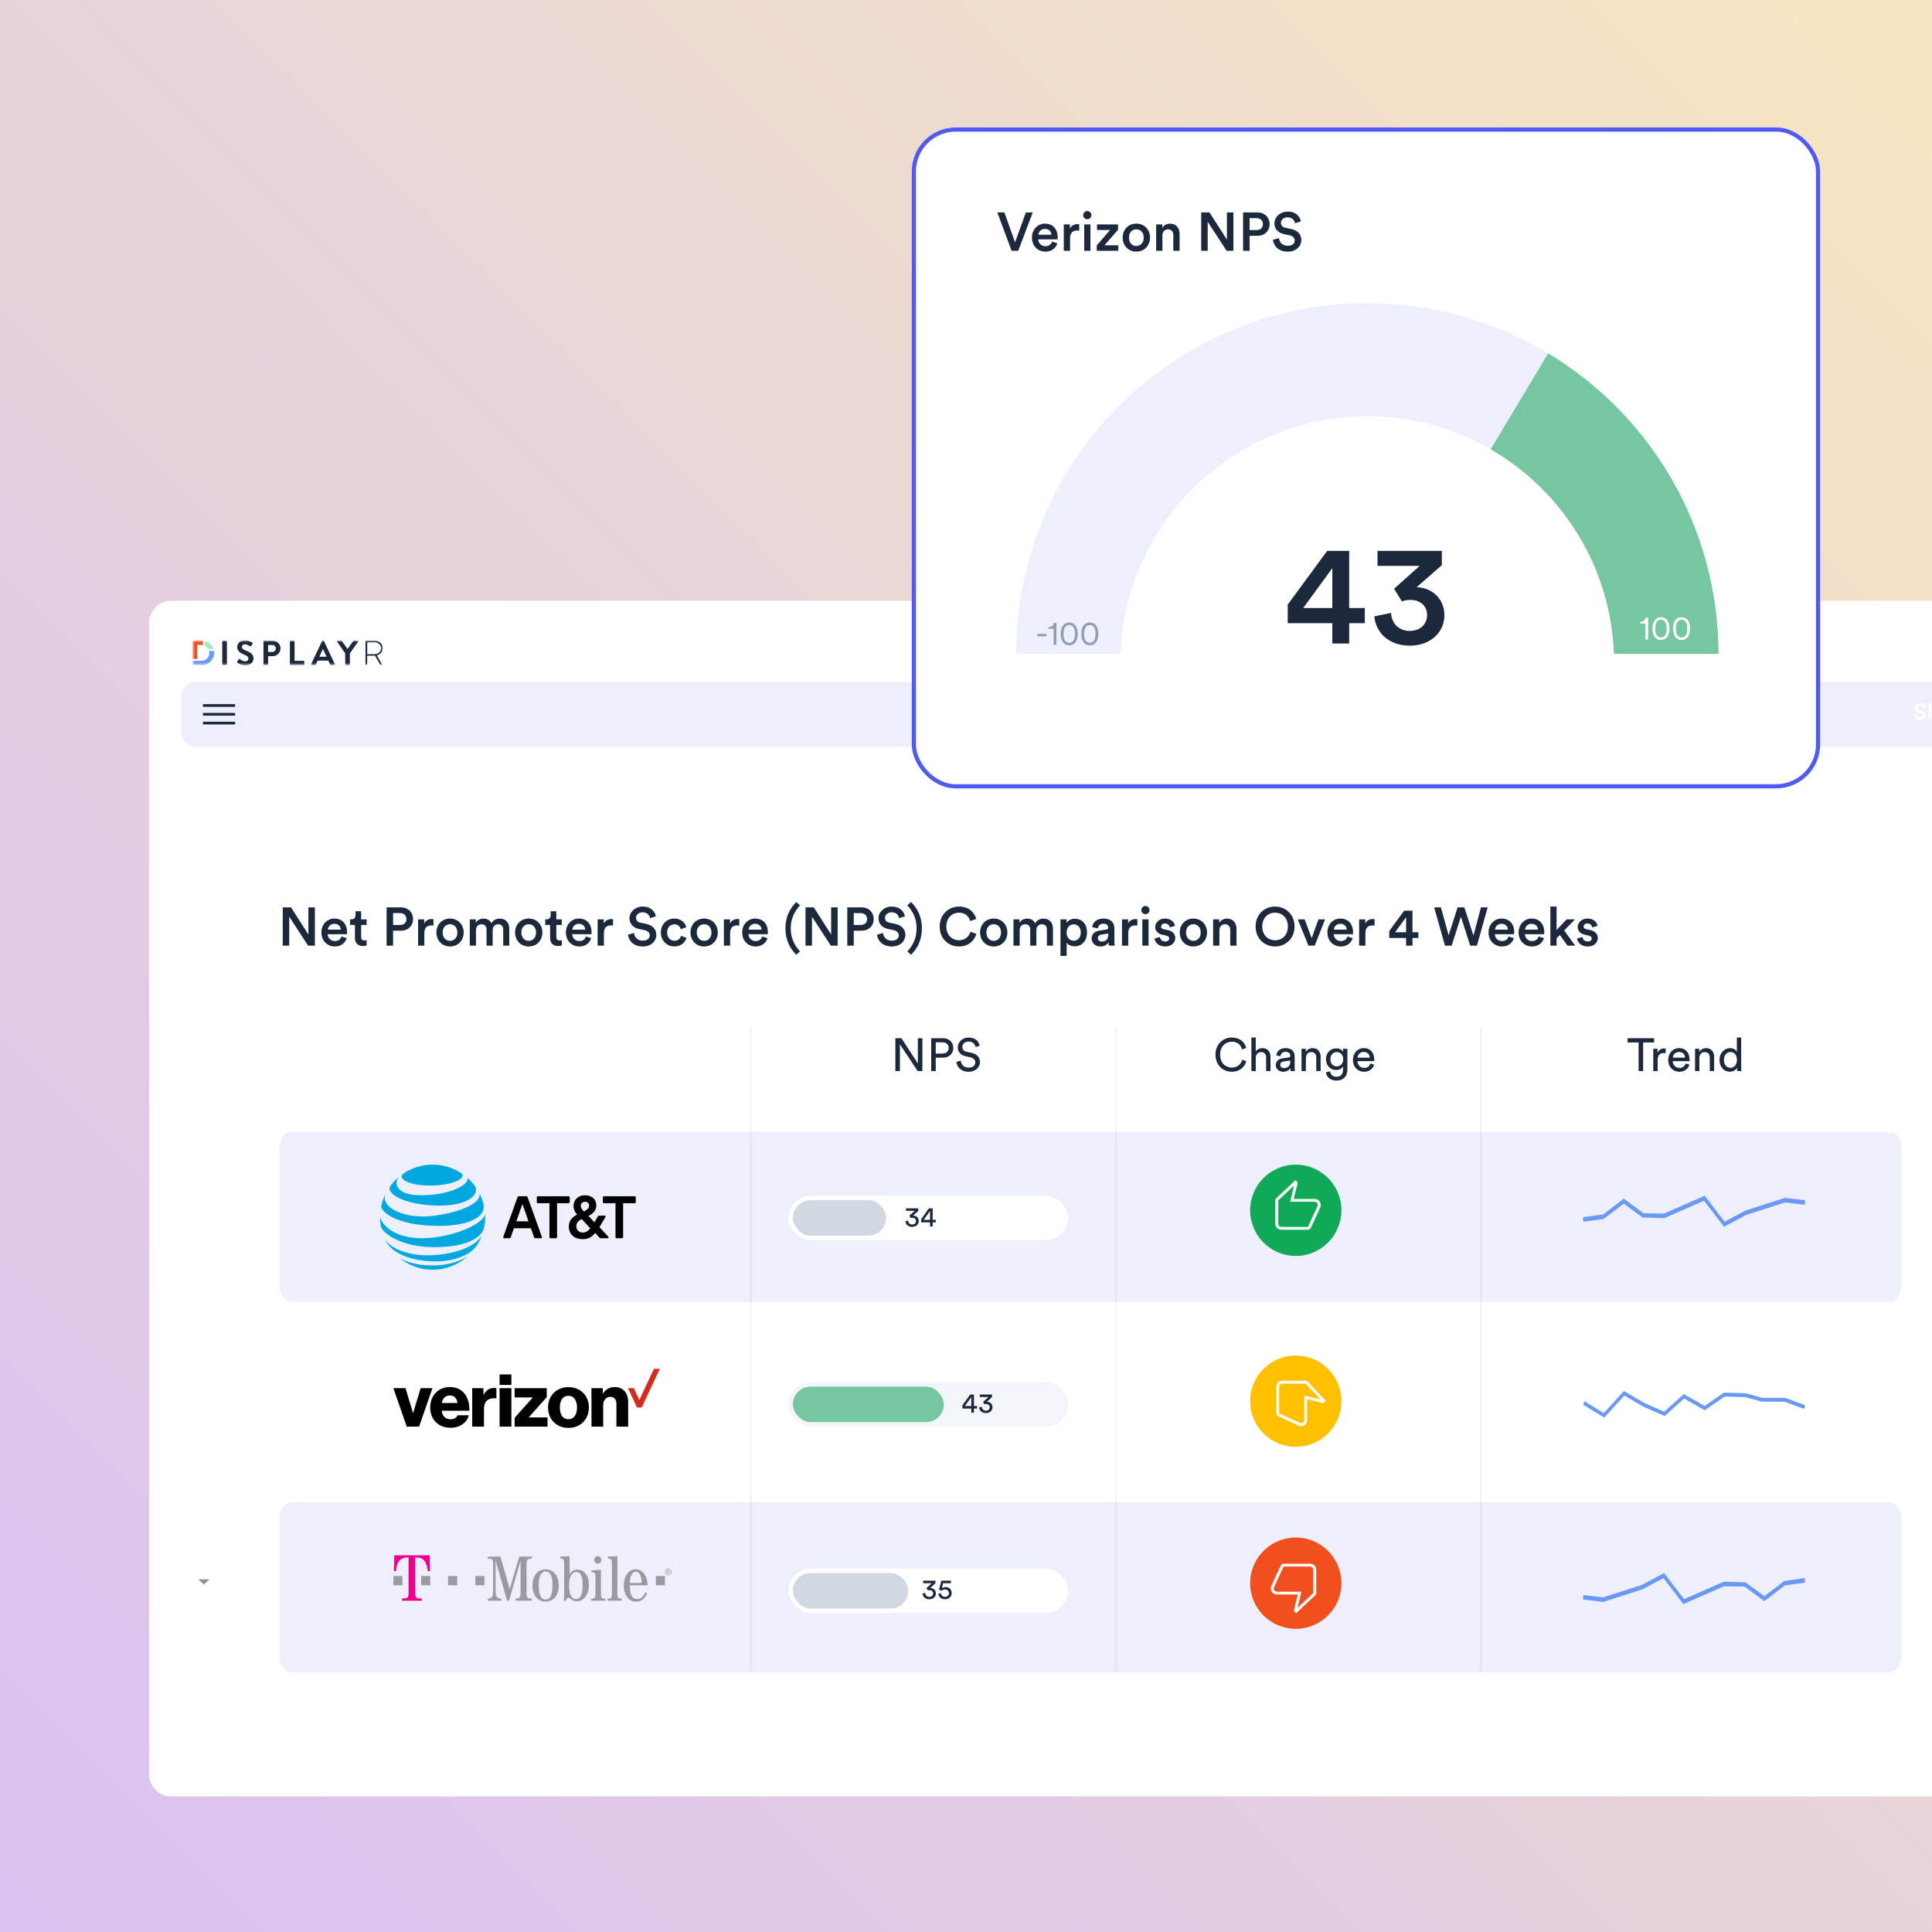 <svg width="570" height="570" viewBox="0 0 570 570" fill="none" xmlns="http://www.w3.org/2000/svg">
<g clip-path="url(#clip0_732_2093)">
<rect width="570" height="570" fill="url(#paint0_linear_732_2093)"/>
<g filter="url(#filter0_d_732_2093)">
<path d="M597.501 177.253H50.525C46.921 177.253 44 180.174 44 183.778V523.463C44 527.067 46.921 529.988 50.525 529.988H597.501C601.105 529.988 604.026 527.067 604.026 523.463V183.778C604.026 180.174 601.105 177.253 597.501 177.253Z" fill="white"/>
</g>
<g filter="url(#filter1_d_732_2093)">
<g opacity="0.5">
<path d="M60.16 467.507L58.52 465.944H61.793L60.153 467.507H60.16Z" fill="#1C283B"/>
</g>
<path d="M49 186.257C49 183.905 50.996 182 53.46 182H595.173C597.637 182 599.633 183.905 599.633 186.257V203.278H49V186.257Z" fill="white"/>
<mask id="mask0_732_2093" style="mask-type:luminance" maskUnits="userSpaceOnUse" x="56" y="188" width="57" height="9">
<path d="M112.925 188.93H56.809V196.314H112.925V188.93Z" fill="white"/>
</mask>
<g mask="url(#mask0_732_2093)">
<path d="M65.77 189.028H66.747C66.859 189.028 66.95 189.119 66.95 189.223V196.007C66.95 196.111 66.859 196.202 66.747 196.202H65.77C65.659 196.202 65.568 196.111 65.568 196.007V189.223C65.568 189.119 65.659 189.028 65.77 189.028Z" fill="#1C283B"/>
<path d="M72.601 191.959C71.75 191.624 71.359 191.296 71.359 190.808C71.359 190.48 71.687 190.089 72.287 190.089C72.887 190.089 73.662 190.598 73.753 190.654C73.878 190.738 74.039 190.654 74.122 190.528L74.52 189.942C74.597 189.838 74.562 189.663 74.457 189.607C74.248 189.454 73.424 188.923 72.35 188.923C70.675 188.923 69.984 189.977 69.984 190.891C69.984 192.099 70.975 192.713 71.959 193.104C72.845 193.453 73.292 193.808 73.292 194.332C73.292 194.772 72.88 195.12 72.336 195.12C71.652 195.12 70.8 194.513 70.745 194.485C70.647 194.416 70.472 194.416 70.389 194.555L70.012 195.19C69.914 195.351 69.97 195.407 70.068 195.497C70.277 195.693 71.059 196.3 72.385 196.3C73.871 196.3 74.806 195.323 74.806 194.269C74.806 192.95 73.627 192.35 72.608 191.952L72.601 191.959Z" fill="#1C283B"/>
<path d="M80.398 189.028H77.927C77.808 189.028 77.725 189.119 77.725 189.223V196.007C77.725 196.111 77.808 196.202 77.927 196.202H78.897C79.002 196.202 79.1 196.111 79.1 196.007V193.599H80.412C81.696 193.599 82.757 192.566 82.757 191.296C82.757 190.026 81.696 189.028 80.398 189.028ZM80.314 192.35H79.093V190.291H80.314C80.9 190.291 81.396 190.724 81.396 191.282C81.396 191.889 80.9 192.35 80.314 192.35Z" fill="#1C283B"/>
<path d="M89.582 194.974H86.902V189.223C86.902 189.119 86.804 189.028 86.7 189.028H85.73C85.611 189.028 85.527 189.119 85.527 189.223V196.007C85.527 196.111 85.611 196.202 85.73 196.202H89.582C89.7 196.202 89.784 196.111 89.784 196.007V195.169C89.784 195.064 89.7 194.974 89.582 194.974Z" fill="#1C283B"/>
<path d="M95.534 189.042C95.499 188.979 95.457 188.93 95.353 188.93H95.248C95.15 188.93 95.101 188.979 95.066 189.042L91.793 195.944C91.731 196.076 91.814 196.209 91.975 196.209H92.889C93.056 196.209 93.154 196.104 93.196 196.007L93.712 194.897H96.86L97.376 196.007C97.453 196.153 97.523 196.209 97.683 196.209H98.598C98.758 196.209 98.842 196.076 98.779 195.944L95.541 189.042H95.534ZM94.229 193.759L95.262 191.505H95.297L96.35 193.759H94.236H94.229Z" fill="#1C283B"/>
<path d="M105.473 189.028H104.391C104.308 189.028 104.252 189.077 104.224 189.119L102.542 191.477L100.86 189.119C100.825 189.077 100.776 189.028 100.693 189.028H99.618C99.451 189.028 99.367 189.195 99.451 189.328L101.851 192.754V196.014C101.851 196.118 101.935 196.209 102.054 196.209H103.024C103.128 196.209 103.226 196.118 103.226 196.014V192.741L105.655 189.328C105.738 189.195 105.655 189.028 105.487 189.028H105.473Z" fill="#1C283B"/>
<path d="M111.189 193.367C112.187 193.088 112.926 192.257 112.926 191.225C112.926 189.975 111.866 189.033 110.581 189.033H107.971C107.888 189.033 107.832 189.096 107.832 189.166V196.075C107.832 196.145 107.895 196.207 107.971 196.207H108.16C108.264 196.207 108.327 196.145 108.327 196.075V193.444H110.26C110.4 193.444 110.512 193.444 110.651 193.437L112.18 196.124C112.214 196.186 112.256 196.214 112.326 196.214H112.654C112.759 196.214 112.78 196.11 112.731 196.033L111.196 193.381L111.189 193.367ZM110.56 193.004H108.341V189.501H110.554C111.572 189.501 112.424 190.248 112.424 191.225C112.424 192.202 111.572 193.011 110.56 193.011V193.004Z" fill="#1C283B"/>
<path d="M59.887 189.062C59.754 189.048 59.629 189.042 59.496 189.042H57.005C56.9 189.042 56.816 189.132 56.816 189.237V194.429H58.17V190.277H59.37C59.552 190.277 59.726 190.298 59.894 190.333V189.062H59.887Z" fill="#F24F1E"/>
<path d="M63 192.036H61.674C61.716 192.224 61.744 192.413 61.744 192.615C61.744 193.955 60.746 194.96 59.378 194.96H56.824V196.014C56.824 196.118 56.908 196.209 57.012 196.209H59.504C61.535 196.209 63.196 194.597 63.196 192.608C63.196 192.413 63.182 192.217 63.147 192.029H63.007L63 192.036Z" fill="#6A9BF7"/>
<path d="M60.454 189.161V190.515C60.894 190.724 61.242 191.059 61.466 191.485H63.001C62.61 190.354 61.647 189.468 60.454 189.161Z" fill="#98EEC3"/>
</g>
<path d="M49 201.164H599.64V218.185C599.64 220.537 597.644 222.442 595.18 222.442H53.466C51.003 222.442 49.007 220.537 49.007 218.185V201.164H49Z" fill="white"/>
<path d="M53.466 205.421C53.466 203.069 55.462 201.164 57.925 201.164H590.72C593.184 201.164 595.18 203.069 595.18 205.421V216.057C595.18 218.409 593.184 220.314 590.72 220.314H57.925C55.462 220.314 53.466 218.409 53.466 216.057V205.421Z" fill="#EEEFFD"/>
<path d="M59.88 213.733V212.937H69.364V213.733H59.88ZM59.88 211.137V210.341H69.364V211.137H59.88ZM59.88 208.541V207.745H69.364V208.541H59.88Z" fill="#1C283B"/>
<path d="M568.143 208.683L567.429 208.908C567.383 208.617 567.138 208.188 566.511 208.188C566.035 208.188 565.704 208.505 565.704 208.862C565.704 209.159 565.889 209.384 566.253 209.463L566.927 209.602C567.753 209.767 568.195 210.289 568.195 210.95C568.195 211.676 567.607 212.37 566.537 212.37C565.348 212.37 564.799 211.604 564.727 210.93L565.467 210.718C565.513 211.207 565.863 211.657 566.537 211.657C567.099 211.657 567.389 211.372 567.389 211.009C567.389 210.705 567.165 210.461 566.762 210.375L566.101 210.236C565.387 210.091 564.912 209.622 564.912 208.921C564.912 208.135 565.632 207.487 566.504 207.487C567.607 207.487 568.037 208.161 568.143 208.683ZM569.719 210.381V212.271H568.952V207.487H569.719V209.364C569.937 209.08 570.3 208.961 570.637 208.961C571.43 208.961 571.813 209.529 571.813 210.236V212.271H571.047V210.368C571.047 209.972 570.868 209.655 570.386 209.655C569.963 209.655 569.732 209.972 569.719 210.381ZM572.535 211.399C572.535 210.824 572.958 210.507 573.506 210.428L574.332 210.302C574.517 210.276 574.57 210.183 574.57 210.071C574.57 209.8 574.385 209.582 573.962 209.582C573.559 209.582 573.335 209.84 573.302 210.163L572.601 210.005C572.661 209.45 573.163 208.954 573.956 208.954C574.947 208.954 575.323 209.516 575.323 210.157V211.756C575.323 212.046 575.356 212.238 575.363 212.271H574.649C574.643 212.251 574.616 212.119 574.616 211.861C574.464 212.106 574.147 212.37 573.625 212.37C572.951 212.37 572.535 211.908 572.535 211.399ZM573.771 211.769C574.2 211.769 574.57 211.564 574.57 210.936V210.791L573.731 210.917C573.493 210.956 573.302 211.088 573.302 211.353C573.302 211.571 573.467 211.769 573.771 211.769ZM578.076 209.111V209.872C577.992 209.859 577.908 209.853 577.831 209.853C577.251 209.853 576.986 210.188 576.986 210.775V212.271H576.238V209.131H576.967V209.634C577.115 209.292 577.464 209.092 577.876 209.092C577.967 209.092 578.044 209.105 578.076 209.111ZM579.192 210.356H580.733C580.721 209.988 580.476 209.66 579.96 209.66C579.489 209.66 579.218 210.021 579.192 210.356ZM580.817 211.175L581.449 211.375C581.282 211.923 580.785 212.368 580.031 212.368C579.179 212.368 578.425 211.749 578.425 210.685C578.425 209.692 579.16 209.034 579.953 209.034C580.92 209.034 581.488 209.672 581.488 210.665C581.488 210.788 581.475 210.891 581.469 210.904H579.173C579.192 211.381 579.566 211.723 580.031 211.723C580.482 211.723 580.714 211.484 580.817 211.175Z" fill="white"/>
<path d="M343.644 209.336C343.825 210.048 344.062 210.704 344.537 211.178C344.956 211.597 345.668 211.834 346.379 212.072C345.605 212.309 344.949 212.49 344.593 212.902C344.174 213.321 344 213.977 343.762 214.689V214.751C343.525 214.04 343.344 213.321 342.932 212.909C342.513 212.49 341.801 212.253 341.089 212.079H341.152C341.927 211.841 342.583 211.66 342.939 211.248C343.239 210.774 343.413 210.118 343.651 209.343M343.7 207.549C343.344 207.549 343.106 208.324 342.869 209.099C342.688 209.692 342.513 210.292 342.276 210.529C342.039 210.767 341.445 210.948 340.845 211.122C340.071 211.36 339.296 211.597 339.296 211.953C339.296 212.309 340.008 212.546 340.782 212.728C341.376 212.909 342.032 213.083 342.332 213.384C342.632 213.684 342.806 214.333 342.988 214.933C343.225 215.708 343.406 216.419 343.762 216.419C344.118 216.419 344.356 215.645 344.593 214.87C344.774 214.277 344.949 213.677 345.186 213.439C345.423 213.202 346.016 213.021 346.617 212.846C347.391 212.609 348.166 212.372 348.166 212.016C348.166 211.66 347.51 211.478 346.798 211.241C346.142 211.06 345.486 210.885 345.13 210.529C344.774 210.173 344.593 209.517 344.418 208.861C344.237 208.205 344 207.549 343.706 207.549H343.7Z" fill="#1C283B"/>
<path d="M339.77 206.949C339.833 207.068 339.889 207.186 340.008 207.305C340.126 207.423 340.245 207.486 340.364 207.542C340.245 207.605 340.126 207.661 340.063 207.779C339.945 207.898 339.882 208.017 339.826 208.135C339.763 208.017 339.645 207.898 339.526 207.779C339.463 207.661 339.345 207.598 339.17 207.542C339.289 207.479 339.47 207.423 339.526 207.305C339.645 207.186 339.708 207.068 339.763 206.949M339.833 205.462C339.652 205.462 339.533 205.818 339.414 206.174C339.352 206.474 339.233 206.767 339.114 206.886C338.996 207.005 338.758 207.068 338.458 207.123C338.102 207.242 337.746 207.361 337.746 207.542C337.746 207.724 338.102 207.779 338.402 207.898C338.703 207.961 338.996 208.079 339.114 208.198C339.233 208.38 339.352 208.673 339.414 208.973C339.533 209.329 339.596 209.629 339.77 209.629C339.945 209.629 340.07 209.273 340.189 208.917C340.308 208.617 340.37 208.324 340.489 208.205C340.608 208.086 340.908 208.024 341.145 207.968C341.501 207.849 341.857 207.731 341.857 207.549C341.857 207.368 341.557 207.312 341.201 207.193C340.964 207.13 340.608 207.012 340.489 206.893C340.308 206.712 340.252 206.418 340.133 206.118C340.07 205.762 339.952 205.462 339.833 205.462Z" fill="#1C283B"/>
<path d="M288.505 212.922H289.322V209.37H290.962V208.554H286.865V209.37H288.505V212.922ZM285.26 215.379C284.981 215.379 284.751 215.281 284.562 215.093C284.374 214.904 284.276 214.667 284.276 214.395V207.081C284.276 206.802 284.374 206.572 284.562 206.383C284.751 206.195 284.988 206.097 285.26 206.097H292.574C292.853 206.097 293.083 206.195 293.272 206.383C293.46 206.572 293.558 206.809 293.558 207.081V214.395C293.558 214.674 293.46 214.904 293.272 215.093C293.083 215.281 292.846 215.379 292.574 215.379H285.26ZM285.26 214.562H292.574C292.616 214.562 292.658 214.541 292.693 214.507C292.727 214.472 292.748 214.43 292.748 214.388V207.074C292.748 207.032 292.727 206.99 292.693 206.956C292.658 206.921 292.616 206.9 292.574 206.9H285.26C285.218 206.9 285.176 206.921 285.141 206.956C285.107 206.99 285.086 207.032 285.086 207.074V214.388C285.086 214.43 285.107 214.472 285.141 214.507C285.176 214.541 285.218 214.562 285.26 214.562Z" fill="#1C283B"/>
<path d="M378.593 215.493V212.604H379.382V213.658H383.583V214.446H379.382V215.5H378.593V215.493ZM374.385 214.439V213.651H377.274V214.439H374.385ZM376.486 212.339V211.285H374.385V210.496H376.486V209.442H377.274V212.332H376.486V212.339ZM378.593 211.285V210.496H383.583V211.285H378.593ZM380.694 209.184V206.295H381.482V207.349H383.583V208.137H381.482V209.191H380.694V209.184ZM374.385 208.137V207.349H379.375V208.137H374.385Z" fill="#1C283B"/>
<path d="M396.592 211.319H393.465V210.502H396.592V207.375H397.408V210.502H400.535V211.319H397.408V214.445H396.592V211.319Z" fill="#1C283B"/>
<path d="M304.961 214.109C305.031 214.109 305.093 214.116 305.156 214.123C305.219 214.123 305.289 214.123 305.359 214.123C305.435 214.123 305.505 214.123 305.575 214.123C305.645 214.123 305.708 214.123 305.777 214.109V214.982C305.777 215.031 305.791 215.072 305.826 215.1C305.861 215.128 305.896 215.149 305.945 215.149H311.046C311.095 215.149 311.137 215.135 311.165 215.107C311.2 215.079 311.214 215.037 311.214 214.989V209.887C311.214 209.838 311.2 209.796 311.172 209.769C311.137 209.741 311.102 209.72 311.053 209.72H310.181C310.181 209.65 310.188 209.58 310.195 209.517C310.195 209.454 310.195 209.378 310.195 209.301C310.195 209.224 310.195 209.161 310.195 209.099C310.195 209.036 310.195 208.973 310.181 208.903H311.053C311.326 208.903 311.556 209.001 311.744 209.196C311.94 209.392 312.03 209.622 312.03 209.894V214.996C312.03 215.268 311.933 215.498 311.737 215.687C311.542 215.882 311.312 215.973 311.046 215.973H305.945C305.673 215.973 305.442 215.875 305.254 215.68C305.059 215.484 304.968 215.254 304.968 214.982V214.109H304.961ZM305.359 212.832C304.375 212.832 303.537 212.49 302.853 211.799C302.169 211.115 301.827 210.278 301.827 209.294C301.827 208.31 302.169 207.472 302.86 206.789C303.544 206.105 304.382 205.763 305.366 205.763C306.35 205.763 307.187 206.105 307.871 206.796C308.555 207.479 308.897 208.317 308.897 209.301C308.897 210.285 308.555 211.122 307.864 211.806C307.18 212.49 306.343 212.832 305.359 212.832ZM305.359 212.016C306.112 212.016 306.754 211.75 307.285 211.22C307.815 210.69 308.08 210.048 308.08 209.294C308.08 208.54 307.815 207.898 307.285 207.368C306.754 206.837 306.112 206.572 305.359 206.572C304.605 206.572 303.963 206.837 303.433 207.368C302.902 207.898 302.637 208.54 302.637 209.294C302.637 210.048 302.902 210.69 303.433 211.22C303.963 211.75 304.605 212.016 305.359 212.016Z" fill="#1C283B"/>
<path d="M321.298 215.518C321.026 215.518 320.789 215.42 320.6 215.232C320.412 215.043 320.314 214.806 320.314 214.534V207.255C320.314 206.983 320.412 206.746 320.607 206.557C320.796 206.369 321.033 206.271 321.305 206.271H328.584C328.856 206.271 329.094 206.369 329.282 206.564C329.47 206.753 329.568 206.99 329.568 207.262V214.541C329.568 214.813 329.47 215.05 329.275 215.239C329.087 215.427 328.849 215.525 328.577 215.525H321.298V215.518ZM321.298 214.701H328.577C328.619 214.701 328.661 214.687 328.696 214.653C328.731 214.618 328.745 214.583 328.745 214.541V207.262C328.745 207.22 328.731 207.185 328.696 207.15C328.661 207.115 328.619 207.094 328.577 207.094H321.298C321.256 207.094 321.215 207.108 321.18 207.143C321.145 207.178 321.131 207.213 321.131 207.255V214.534C321.131 214.576 321.145 214.611 321.18 214.646C321.215 214.68 321.256 214.694 321.298 214.701ZM322.087 213.473H327.837L326.051 211.093L324.523 213.082L323.434 211.694L322.08 213.48L322.087 213.473Z" fill="#1C283B"/>
<path d="M358.879 214.013H359.528V212.924H360.617V212.275H359.528V211.186H358.879V212.275H357.79V212.924H358.879V214.013ZM361.594 213.608H364.148V212.959H361.594V213.608ZM361.601 212.247H364.155V211.598H361.601V212.247ZM362.11 210.14L362.871 209.379L363.632 210.14L364.085 209.686L363.325 208.904L364.085 208.144L363.632 207.69L362.871 208.451L362.11 207.69L361.657 208.144L362.417 208.904L361.657 209.679L362.11 210.133V210.14ZM357.93 209.225H360.484V208.576H357.93V209.225ZM357.33 215.457C357.058 215.457 356.82 215.36 356.632 215.171C356.444 214.983 356.346 214.746 356.346 214.473V207.194C356.346 206.922 356.444 206.685 356.639 206.497C356.827 206.308 357.065 206.21 357.337 206.21H364.616C364.888 206.21 365.125 206.308 365.314 206.504C365.502 206.692 365.6 206.929 365.6 207.201V214.48C365.6 214.752 365.502 214.99 365.307 215.178C365.118 215.367 364.881 215.464 364.609 215.464H357.33V215.457ZM357.33 214.641H364.609C364.651 214.641 364.692 214.627 364.727 214.592C364.762 214.557 364.776 214.522 364.776 214.48V207.201C364.776 207.16 364.762 207.125 364.727 207.09C364.692 207.055 364.651 207.034 364.609 207.034H357.33C357.288 207.034 357.246 207.048 357.211 207.083C357.176 207.118 357.162 207.153 357.162 207.194V214.473C357.162 214.515 357.176 214.55 357.211 214.585C357.246 214.62 357.288 214.634 357.33 214.641Z" fill="#1C283B"/>
</g>
<path d="M92.9 279H90.909L85.331 270.442V279H83.418V267.701H85.857L90.988 275.717V267.701H92.9V279ZM96.72 274.267H100.529C100.497 273.359 99.891 272.546 98.617 272.546C97.453 272.546 96.784 273.438 96.72 274.267ZM100.736 276.291L102.298 276.785C101.883 278.139 100.656 279.239 98.792 279.239C96.688 279.239 94.824 277.709 94.824 275.08C94.824 272.625 96.64 271 98.6 271C100.991 271 102.393 272.578 102.393 275.032C102.393 275.335 102.362 275.59 102.346 275.621H96.672C96.72 276.801 97.644 277.645 98.792 277.645C99.907 277.645 100.481 277.056 100.736 276.291ZM106.549 268.864V271.239H108.159V272.88H106.549V276.482C106.549 277.167 106.852 277.454 107.537 277.454C107.792 277.454 108.095 277.406 108.174 277.39V278.92C108.063 278.968 107.712 279.096 107.043 279.096C105.609 279.096 104.716 278.235 104.716 276.785V272.88H103.282V271.239H103.68C104.509 271.239 104.876 270.713 104.876 270.028V268.864H106.549ZM115.974 272.896H117.966C119.177 272.896 119.91 272.227 119.91 271.159C119.91 270.076 119.177 269.39 117.966 269.39H115.974V272.896ZM118.253 274.586H115.974V279H114.062V267.701H118.253C120.42 267.701 121.855 269.167 121.855 271.143C121.855 273.135 120.42 274.586 118.253 274.586ZM127.888 271.191V273.072C127.681 273.04 127.474 273.024 127.283 273.024C125.848 273.024 125.195 273.853 125.195 275.303V279H123.346V271.239H125.147V272.482C125.514 271.637 126.374 271.143 127.394 271.143C127.617 271.143 127.809 271.175 127.888 271.191ZM132.767 277.582C133.914 277.582 134.934 276.737 134.934 275.112C134.934 273.502 133.914 272.673 132.767 272.673C131.635 272.673 130.599 273.502 130.599 275.112C130.599 276.721 131.635 277.582 132.767 277.582ZM132.767 271C135.093 271 136.799 272.737 136.799 275.112C136.799 277.502 135.093 279.239 132.767 279.239C130.456 279.239 128.751 277.502 128.751 275.112C128.751 272.737 130.456 271 132.767 271ZM140.431 279H138.598V271.239H140.367V272.227C140.813 271.43 141.785 271.016 142.662 271.016C143.682 271.016 144.574 271.478 144.989 272.386C145.594 271.366 146.503 271.016 147.507 271.016C148.909 271.016 150.248 271.908 150.248 273.964V279H148.463V274.267C148.463 273.359 148.001 272.673 146.965 272.673C145.993 272.673 145.355 273.438 145.355 274.394V279H143.538V274.267C143.538 273.374 143.092 272.673 142.04 272.673C141.052 272.673 140.431 273.406 140.431 274.394V279ZM155.987 277.582C157.134 277.582 158.154 276.737 158.154 275.112C158.154 273.502 157.134 272.673 155.987 272.673C154.855 272.673 153.819 273.502 153.819 275.112C153.819 276.721 154.855 277.582 155.987 277.582ZM155.987 271C158.313 271 160.019 272.737 160.019 275.112C160.019 277.502 158.313 279.239 155.987 279.239C153.676 279.239 151.971 277.502 151.971 275.112C151.971 272.737 153.676 271 155.987 271ZM164.132 268.864V271.239H165.741V272.88H164.132V276.482C164.132 277.167 164.435 277.454 165.12 277.454C165.375 277.454 165.678 277.406 165.757 277.39V278.92C165.646 278.968 165.295 279.096 164.626 279.096C163.192 279.096 162.299 278.235 162.299 276.785V272.88H160.865V271.239H161.263C162.092 271.239 162.458 270.713 162.458 270.028V268.864H164.132ZM168.854 274.267H172.663C172.631 273.359 172.026 272.546 170.751 272.546C169.587 272.546 168.918 273.438 168.854 274.267ZM172.87 276.291L174.432 276.785C174.018 278.139 172.79 279.239 170.926 279.239C168.822 279.239 166.958 277.709 166.958 275.08C166.958 272.625 168.774 271 170.735 271C173.125 271 174.528 272.578 174.528 275.032C174.528 275.335 174.496 275.59 174.48 275.621H168.806C168.854 276.801 169.778 277.645 170.926 277.645C172.041 277.645 172.615 277.056 172.87 276.291ZM180.865 271.191V273.072C180.657 273.04 180.45 273.024 180.259 273.024C178.825 273.024 178.171 273.853 178.171 275.303V279H176.323V271.239H178.123V272.482C178.49 271.637 179.351 271.143 180.37 271.143C180.594 271.143 180.785 271.175 180.865 271.191ZM193.512 270.347L191.791 270.888C191.679 270.187 191.089 269.151 189.576 269.151C188.428 269.151 187.631 269.916 187.631 270.777C187.631 271.494 188.077 272.036 188.954 272.227L190.58 272.562C192.572 272.96 193.639 274.219 193.639 275.813C193.639 277.566 192.221 279.239 189.639 279.239C186.771 279.239 185.448 277.39 185.273 275.765L187.058 275.255C187.169 276.434 188.014 277.518 189.639 277.518C190.994 277.518 191.695 276.833 191.695 275.956C191.695 275.223 191.153 274.633 190.181 274.426L188.587 274.092C186.866 273.741 185.719 272.609 185.719 270.92C185.719 269.024 187.456 267.462 189.56 267.462C192.221 267.462 193.257 269.088 193.512 270.347ZM198.955 272.705C197.824 272.705 196.82 273.55 196.82 275.112C196.82 276.673 197.824 277.55 198.987 277.55C200.198 277.55 200.756 276.705 200.931 276.116L202.557 276.705C202.19 277.916 201.027 279.239 198.987 279.239C196.708 279.239 194.971 277.47 194.971 275.112C194.971 272.721 196.708 271 198.939 271C201.027 271 202.174 272.307 202.493 273.55L200.836 274.155C200.66 273.47 200.134 272.705 198.955 272.705ZM207.733 277.582C208.881 277.582 209.901 276.737 209.901 275.112C209.901 273.502 208.881 272.673 207.733 272.673C206.602 272.673 205.566 273.502 205.566 275.112C205.566 276.721 206.602 277.582 207.733 277.582ZM207.733 271C210.06 271 211.765 272.737 211.765 275.112C211.765 277.502 210.06 279.239 207.733 279.239C205.423 279.239 203.717 277.502 203.717 275.112C203.717 272.737 205.423 271 207.733 271ZM218.107 271.191V273.072C217.899 273.04 217.692 273.024 217.501 273.024C216.067 273.024 215.413 273.853 215.413 275.303V279H213.565V271.239H215.366V272.482C215.732 271.637 216.593 271.143 217.613 271.143C217.836 271.143 218.027 271.175 218.107 271.191ZM220.865 274.267H224.674C224.642 273.359 224.037 272.546 222.762 272.546C221.599 272.546 220.929 273.438 220.865 274.267ZM224.881 276.291L226.443 276.785C226.029 278.139 224.802 279.239 222.937 279.239C220.834 279.239 218.969 277.709 218.969 275.08C218.969 272.625 220.786 271 222.746 271C225.136 271 226.539 272.578 226.539 275.032C226.539 275.335 226.507 275.59 226.491 275.621H220.818C220.865 276.801 221.79 277.645 222.937 277.645C224.053 277.645 224.626 277.056 224.881 276.291ZM231.731 273.9C231.731 270.331 233.15 267.908 234.935 266.123L236.018 267.111C234.361 268.928 233.293 271.064 233.293 273.9C233.293 276.753 234.361 278.888 236.018 280.705L234.935 281.677C233.15 279.892 231.731 277.47 231.731 273.9ZM247.129 279H245.137L239.559 270.442V279H237.647V267.701H240.085L245.217 275.717V267.701H247.129V279ZM251.885 272.896H253.877C255.088 272.896 255.821 272.227 255.821 271.159C255.821 270.076 255.088 269.39 253.877 269.39H251.885V272.896ZM254.164 274.586H251.885V279H249.973V267.701H254.164C256.331 267.701 257.766 269.167 257.766 271.143C257.766 273.135 256.331 274.586 254.164 274.586ZM266.984 270.347L265.263 270.888C265.152 270.187 264.562 269.151 263.048 269.151C261.901 269.151 261.104 269.916 261.104 270.777C261.104 271.494 261.55 272.036 262.427 272.227L264.052 272.562C266.044 272.96 267.112 274.219 267.112 275.813C267.112 277.566 265.694 279.239 263.112 279.239C260.243 279.239 258.921 277.39 258.745 275.765L260.53 275.255C260.642 276.434 261.486 277.518 263.112 277.518C264.466 277.518 265.168 276.833 265.168 275.956C265.168 275.223 264.626 274.633 263.654 274.426L262.06 274.092C260.339 273.741 259.191 272.609 259.191 270.92C259.191 269.024 260.929 267.462 263.032 267.462C265.694 267.462 266.729 269.088 266.984 270.347ZM271.989 273.9C271.989 277.47 270.586 279.892 268.785 281.677L267.702 280.705C269.375 278.888 270.427 276.753 270.427 273.9C270.427 271.064 269.375 268.928 267.702 267.111L268.785 266.123C270.586 267.908 271.989 270.331 271.989 273.9ZM282.943 279.239C279.899 279.239 277.238 277.04 277.238 273.359C277.238 269.677 279.995 267.462 282.927 267.462C285.796 267.462 287.501 269.151 288.011 271.127L286.21 271.733C285.875 270.362 284.823 269.263 282.927 269.263C281.062 269.263 279.198 270.617 279.198 273.359C279.198 276.004 281.015 277.406 282.943 277.406C284.839 277.406 285.923 276.195 286.306 274.92L288.059 275.494C287.549 277.406 285.827 279.239 282.943 279.239ZM293.174 277.582C294.321 277.582 295.341 276.737 295.341 275.112C295.341 273.502 294.321 272.673 293.174 272.673C292.042 272.673 291.006 273.502 291.006 275.112C291.006 276.721 292.042 277.582 293.174 277.582ZM293.174 271C295.5 271 297.206 272.737 297.206 275.112C297.206 277.502 295.5 279.239 293.174 279.239C290.863 279.239 289.158 277.502 289.158 275.112C289.158 272.737 290.863 271 293.174 271ZM300.838 279H299.005V271.239H300.774V272.227C301.22 271.43 302.192 271.016 303.069 271.016C304.089 271.016 304.981 271.478 305.396 272.386C306.001 271.366 306.91 271.016 307.914 271.016C309.316 271.016 310.655 271.908 310.655 273.964V279H308.87V274.267C308.87 273.359 308.408 272.673 307.372 272.673C306.4 272.673 305.762 273.438 305.762 274.394V279H303.945V274.267C303.945 273.374 303.499 272.673 302.447 272.673C301.459 272.673 300.838 273.406 300.838 274.394V279ZM314.704 282.028H312.872V271.239H314.657V272.291C315.039 271.621 315.931 271.064 317.127 271.064C319.422 271.064 320.712 272.817 320.712 275.112C320.712 277.438 319.294 279.191 317.063 279.191C315.947 279.191 315.103 278.713 314.704 278.123V282.028ZM318.864 275.112C318.864 273.661 318.019 272.705 316.776 272.705C315.565 272.705 314.688 273.661 314.688 275.112C314.688 276.594 315.565 277.55 316.776 277.55C318.003 277.55 318.864 276.594 318.864 275.112ZM322.058 276.896C322.058 275.51 323.078 274.745 324.401 274.554L326.393 274.251C326.839 274.187 326.967 273.964 326.967 273.693C326.967 273.04 326.52 272.514 325.5 272.514C324.528 272.514 323.986 273.135 323.907 273.916L322.218 273.534C322.361 272.195 323.572 271 325.485 271C327.875 271 328.783 272.355 328.783 273.9V277.757C328.783 278.458 328.863 278.92 328.879 279H327.158C327.142 278.952 327.078 278.633 327.078 278.012C326.712 278.602 325.947 279.239 324.688 279.239C323.062 279.239 322.058 278.123 322.058 276.896ZM325.038 277.789C326.074 277.789 326.967 277.295 326.967 275.781V275.43L324.943 275.733C324.369 275.829 323.907 276.147 323.907 276.785C323.907 277.311 324.305 277.789 325.038 277.789ZM335.56 271.191V273.072C335.353 273.04 335.146 273.024 334.954 273.024C333.52 273.024 332.867 273.853 332.867 275.303V279H331.018V271.239H332.819V272.482C333.185 271.637 334.046 271.143 335.066 271.143C335.289 271.143 335.48 271.175 335.56 271.191ZM338.858 279H337.025V271.239H338.858V279ZM336.738 268.514C336.738 267.844 337.28 267.303 337.934 267.303C338.603 267.303 339.145 267.844 339.145 268.514C339.145 269.183 338.603 269.709 337.934 269.709C337.28 269.709 336.738 269.183 336.738 268.514ZM340.608 276.896L342.217 276.45C342.281 277.151 342.807 277.773 343.795 277.773C344.56 277.773 344.958 277.359 344.958 276.88C344.958 276.466 344.671 276.147 344.05 276.02L342.903 275.765C341.532 275.462 340.815 274.57 340.815 273.502C340.815 272.147 342.058 271 343.667 271C345.835 271 346.536 272.402 346.664 273.167L345.102 273.613C345.038 273.167 344.703 272.45 343.667 272.45C343.014 272.45 342.552 272.864 342.552 273.343C342.552 273.757 342.855 274.06 343.333 274.155L344.512 274.394C345.978 274.713 346.743 275.606 346.743 276.753C346.743 277.932 345.787 279.239 343.811 279.239C341.564 279.239 340.703 277.773 340.608 276.896ZM352.079 277.582C353.227 277.582 354.247 276.737 354.247 275.112C354.247 273.502 353.227 272.673 352.079 272.673C350.948 272.673 349.912 273.502 349.912 275.112C349.912 276.721 350.948 277.582 352.079 277.582ZM352.079 271C354.406 271 356.111 272.737 356.111 275.112C356.111 277.502 354.406 279.239 352.079 279.239C349.769 279.239 348.063 277.502 348.063 275.112C348.063 272.737 349.769 271 352.079 271ZM359.759 274.522V279H357.911V271.239H359.712V272.275C360.222 271.382 361.146 271.016 362.006 271.016C363.903 271.016 364.811 272.386 364.811 274.092V279H362.963V274.41C362.963 273.454 362.532 272.689 361.369 272.689C360.317 272.689 359.759 273.502 359.759 274.522ZM372.404 273.343C372.404 276.068 374.285 277.422 376.181 277.422C378.094 277.422 379.974 276.068 379.974 273.343C379.974 270.617 378.094 269.263 376.181 269.263C374.285 269.263 372.404 270.617 372.404 273.343ZM370.444 273.343C370.444 269.645 373.217 267.462 376.181 267.462C379.145 267.462 381.934 269.645 381.934 273.343C381.934 277.056 379.145 279.239 376.181 279.239C373.217 279.239 370.444 277.056 370.444 273.343ZM390.932 271.239L387.888 279H386.039L382.884 271.239H384.924L386.98 276.785L388.988 271.239H390.932ZM393.521 274.267H397.329C397.297 273.359 396.692 272.546 395.417 272.546C394.254 272.546 393.584 273.438 393.521 274.267ZM397.536 276.291L399.098 276.785C398.684 278.139 397.457 279.239 395.592 279.239C393.489 279.239 391.624 277.709 391.624 275.08C391.624 272.625 393.441 271 395.401 271C397.791 271 399.194 272.578 399.194 275.032C399.194 275.335 399.162 275.59 399.146 275.621H393.473C393.521 276.801 394.445 277.645 395.592 277.645C396.708 277.645 397.281 277.056 397.536 276.291ZM405.531 271.191V273.072C405.324 273.04 405.116 273.024 404.925 273.024C403.491 273.024 402.838 273.853 402.838 275.303V279H400.989V271.239H402.79V272.482C403.156 271.637 404.017 271.143 405.037 271.143C405.26 271.143 405.451 271.175 405.531 271.191ZM409.875 276.737V274.665L414.274 268.673H416.728V275.048H418.465V276.737H416.728V279H414.847V276.737H409.875ZM414.847 275.048V270.602L411.596 275.048H414.847ZM434.717 276.02L436.932 267.701H438.909L435.737 279H433.761L431.02 270.458L428.279 279H426.319L423.116 267.701H425.124L427.387 275.956L430.032 267.701H432.024L434.717 276.02ZM441.065 274.267H444.874C444.842 273.359 444.237 272.546 442.962 272.546C441.798 272.546 441.129 273.438 441.065 274.267ZM445.081 276.291L446.643 276.785C446.229 278.139 445.002 279.239 443.137 279.239C441.033 279.239 439.169 277.709 439.169 275.08C439.169 272.625 440.986 271 442.946 271C445.336 271 446.739 272.578 446.739 275.032C446.739 275.335 446.707 275.59 446.691 275.621H441.017C441.065 276.801 441.99 277.645 443.137 277.645C444.252 277.645 444.826 277.056 445.081 276.291ZM449.936 274.267H453.745C453.713 273.359 453.107 272.546 451.833 272.546C450.669 272.546 450 273.438 449.936 274.267ZM453.952 276.291L455.514 276.785C455.099 278.139 453.872 279.239 452.008 279.239C449.904 279.239 448.04 277.709 448.04 275.08C448.04 272.625 449.856 271 451.817 271C454.207 271 455.609 272.578 455.609 275.032C455.609 275.335 455.578 275.59 455.562 275.621H449.888C449.936 276.801 450.86 277.645 452.008 277.645C453.123 277.645 453.697 277.056 453.952 276.291ZM464.672 271.239L461.484 274.522L464.735 279H462.472L460.193 275.829L459.237 276.833V279H457.405V267.462H459.237V274.378L462.217 271.239H464.672ZM465.267 276.896L466.876 276.45C466.94 277.151 467.466 277.773 468.454 277.773C469.219 277.773 469.617 277.359 469.617 276.88C469.617 276.466 469.33 276.147 468.709 276.02L467.562 275.765C466.191 275.462 465.474 274.57 465.474 273.502C465.474 272.147 466.717 271 468.326 271C470.494 271 471.195 272.402 471.323 273.167L469.761 273.613C469.697 273.167 469.362 272.45 468.326 272.45C467.673 272.45 467.211 272.864 467.211 273.343C467.211 273.757 467.514 274.06 467.992 274.155L469.171 274.394C470.637 274.713 471.402 275.606 471.402 276.753C471.402 277.932 470.446 279.239 468.47 279.239C466.223 279.239 465.362 277.773 465.267 276.896Z" fill="#1C283B"/>
<path d="M86.075 333.904H557.434C559.405 333.904 561 336.061 561 338.708V379.294C561 381.95 559.399 384.098 557.434 384.098H86.027C84.056 384.098 82.461 381.942 82.461 379.294V338.772C82.461 336.077 84.086 333.896 86.081 333.896L86.075 333.904Z" fill="#EEEFFD"/>
<circle cx="382.295" cy="357.073" r="13.468" transform="rotate(-180 382.295 357.073)" fill="#10A957"/>
<path d="M382.205 348.194L382.581 348.547C382.643 348.606 382.701 348.675 382.753 348.754C382.805 348.832 382.831 348.901 382.831 348.96L382.831 349.137L381.704 353.735L387.779 353.735C388.321 353.735 388.77 353.902 389.125 354.236C389.48 354.57 389.657 354.993 389.657 355.504L389.657 355.622C389.657 355.739 389.647 355.843 389.626 355.931C389.605 356.019 389.574 356.113 389.532 356.211L386.777 362.165C386.672 362.362 386.536 362.519 386.369 362.637C386.202 362.755 386.004 362.813 385.775 362.813L378.135 362.813C377.592 362.813 377.143 362.646 376.788 362.312C376.433 361.978 376.256 361.556 376.256 361.045L376.256 354.148C376.256 354.03 376.282 353.917 376.334 353.809C376.386 353.701 376.465 353.598 376.569 353.499L382.205 348.194ZM385.9 361.988L388.78 355.68L388.78 355.504C388.78 355.229 388.687 355.003 388.499 354.826C388.311 354.649 388.071 354.56 387.779 354.56L380.639 354.56L381.767 349.785L377.133 354.148L377.133 361.045C377.133 361.32 377.226 361.546 377.414 361.723C377.602 361.9 377.842 361.988 378.135 361.988L385.9 361.988ZM377.133 361.045L377.133 354.148L377.133 361.988L377.133 361.045Z" fill="white"/>
<circle cx="382.295" cy="413.387" r="13.468" transform="rotate(-90 382.295 413.387)" fill="#FFC000"/>
<path d="M391.174 413.298L390.82 413.674C390.761 413.737 390.692 413.794 390.614 413.846C390.535 413.898 390.466 413.925 390.407 413.925L390.23 413.925L385.632 412.797L385.632 418.872C385.632 419.415 385.465 419.863 385.131 420.218C384.797 420.573 384.375 420.75 383.864 420.75L383.746 420.75C383.628 420.75 383.525 420.74 383.436 420.719C383.348 420.698 383.255 420.667 383.156 420.625L377.202 417.87C377.006 417.765 376.849 417.63 376.731 417.463C376.613 417.296 376.554 417.097 376.554 416.868L376.554 409.228C376.554 408.685 376.721 408.236 377.055 407.881C377.389 407.526 377.811 407.349 378.322 407.349L385.22 407.349C385.337 407.349 385.45 407.375 385.559 407.427C385.667 407.48 385.77 407.558 385.868 407.662L391.174 413.298ZM377.379 416.993L383.687 419.874L383.864 419.874C384.139 419.874 384.365 419.78 384.542 419.592C384.718 419.404 384.807 419.164 384.807 418.872L384.807 411.733L389.582 412.86L385.22 408.226L378.322 408.226C378.047 408.226 377.821 408.32 377.644 408.508C377.468 408.695 377.379 408.936 377.379 409.228L377.379 416.993ZM378.322 408.226L385.22 408.226L377.379 408.226L378.322 408.226Z" fill="white"/>
<path d="M86.075 443.215H557.434C559.405 443.215 561 445.371 561 448.018V488.605C561 491.26 559.399 493.409 557.434 493.409H86.027C84.056 493.409 82.461 491.252 82.461 488.605V448.083C82.461 445.387 84.086 443.207 86.081 443.207L86.075 443.215Z" fill="#EEEFFD"/>
<path d="M272.132 316H270.738L265.502 308.099V316H264.163V306.308H265.953L270.792 313.745V306.308H272.132V316ZM276.075 310.833H278.016C279.178 310.833 279.888 310.19 279.888 309.193C279.888 308.167 279.178 307.511 278.016 307.511H276.075V310.833ZM278.262 312.036H276.075V316H274.735V306.308H278.262C280.052 306.308 281.255 307.552 281.255 309.179C281.255 310.819 280.052 312.036 278.262 312.036ZM289.041 308.509L287.838 308.933C287.729 308.236 287.141 307.279 285.788 307.279C284.694 307.279 283.915 307.99 283.915 308.892C283.915 309.589 284.339 310.122 285.159 310.3L286.608 310.614C288.221 310.97 289.123 311.981 289.123 313.334C289.123 314.838 287.838 316.205 285.774 316.205C283.436 316.205 282.329 314.701 282.152 313.321L283.436 312.911C283.532 313.991 284.298 314.988 285.76 314.988C287.1 314.988 287.756 314.291 287.756 313.444C287.756 312.747 287.278 312.145 286.307 311.94L284.926 311.639C283.546 311.339 282.562 310.437 282.562 308.988C282.562 307.47 283.97 306.103 285.76 306.103C287.947 306.103 288.822 307.457 289.041 308.509Z" fill="#1C283B"/>
<path d="M363.417 316.205C360.916 316.205 358.605 314.387 358.605 311.147C358.605 307.908 361.011 306.103 363.417 306.103C365.631 306.103 367.19 307.306 367.682 309.179L366.438 309.616C366.069 308.154 365.003 307.334 363.417 307.334C361.654 307.334 359.972 308.618 359.972 311.147C359.972 313.676 361.654 314.975 363.417 314.975C365.071 314.975 366.11 313.977 366.506 312.651L367.696 313.088C367.176 314.906 365.645 316.205 363.417 316.205ZM370.485 312.132V316H369.2V306.103H370.485V310.19C370.963 309.493 371.729 309.234 372.481 309.234C374.053 309.234 374.832 310.368 374.832 311.831V316H373.547V312.05C373.547 311.134 373.164 310.396 372.016 310.396C371.032 310.396 370.512 311.161 370.485 312.132ZM376.398 314.237C376.398 313.061 377.259 312.405 378.394 312.241L380.171 311.981C380.567 311.927 380.677 311.721 380.677 311.489C380.677 310.847 380.253 310.314 379.255 310.314C378.353 310.314 377.847 310.874 377.765 311.639L376.535 311.352C376.671 310.095 377.806 309.22 379.228 309.22C381.196 309.22 381.962 310.341 381.962 311.626V314.92C381.962 315.494 382.016 315.836 382.044 316H380.786C380.759 315.836 380.718 315.59 380.718 315.111C380.431 315.576 379.774 316.205 378.599 316.205C377.259 316.205 376.398 315.276 376.398 314.237ZM378.777 315.125C379.829 315.125 380.677 314.619 380.677 313.184V312.883L378.667 313.184C378.12 313.266 377.71 313.581 377.71 314.168C377.71 314.66 378.12 315.125 378.777 315.125ZM385.276 312.2V316H383.991V309.425H385.248V310.368C385.727 309.548 386.506 309.234 387.271 309.234C388.843 309.234 389.622 310.368 389.622 311.831V316H388.338V312.05C388.338 311.134 387.955 310.396 386.807 310.396C385.795 310.396 385.276 311.202 385.276 312.2ZM391.189 316.355L392.433 316.068C392.528 316.984 393.226 317.681 394.223 317.681C395.604 317.681 396.233 316.971 396.233 315.549V314.606C395.919 315.207 395.208 315.686 394.223 315.686C392.474 315.686 391.203 314.36 391.203 312.501C391.203 310.724 392.419 309.302 394.223 309.302C395.235 309.302 395.919 309.685 396.247 310.341V309.425H397.518V315.508C397.518 317.176 396.698 318.802 394.223 318.802C392.583 318.802 391.353 317.763 391.189 316.355ZM394.415 314.606C395.522 314.606 396.288 313.772 396.288 312.501C396.288 311.229 395.522 310.396 394.415 310.396C393.28 310.396 392.515 311.229 392.515 312.501C392.515 313.786 393.253 314.606 394.415 314.606ZM400.525 312.036H404.12C404.093 311.093 403.478 310.355 402.316 310.355C401.236 310.355 400.58 311.188 400.525 312.036ZM404.312 313.745L405.419 314.127C405.05 315.289 403.997 316.205 402.466 316.205C400.703 316.205 399.158 314.92 399.158 312.692C399.158 310.628 400.648 309.22 402.302 309.22C404.325 309.22 405.46 310.614 405.46 312.665C405.46 312.829 405.446 312.993 405.433 313.075H400.484C400.512 314.25 401.359 315.07 402.466 315.07C403.532 315.07 404.066 314.483 404.312 313.745Z" fill="#1C283B"/>
<path d="M488.013 307.552H484.773V316H483.433V307.552H480.194V306.308H488.013V307.552ZM491.418 309.357V310.724C491.226 310.696 491.035 310.683 490.857 310.683C489.777 310.683 489.053 311.257 489.053 312.706V316H487.768V309.425H489.025V310.573C489.504 309.562 490.324 309.316 490.994 309.316C491.171 309.316 491.349 309.343 491.418 309.357ZM493.543 312.036H497.138C497.111 311.093 496.496 310.355 495.334 310.355C494.254 310.355 493.598 311.188 493.543 312.036ZM497.329 313.745L498.437 314.127C498.068 315.289 497.015 316.205 495.484 316.205C493.721 316.205 492.176 314.92 492.176 312.692C492.176 310.628 493.666 309.22 495.32 309.22C497.343 309.22 498.478 310.614 498.478 312.665C498.478 312.829 498.464 312.993 498.45 313.075H493.502C493.529 314.25 494.377 315.07 495.484 315.07C496.55 315.07 497.083 314.483 497.329 313.745ZM501.374 312.2V316H500.089V309.425H501.347V310.368C501.825 309.548 502.604 309.234 503.37 309.234C504.942 309.234 505.721 310.368 505.721 311.831V316H504.436V312.05C504.436 311.134 504.053 310.396 502.905 310.396C501.893 310.396 501.374 311.202 501.374 312.2ZM508.613 312.692C508.613 314.045 509.31 315.043 510.541 315.043C511.716 315.043 512.441 314.018 512.441 312.665C512.441 311.311 511.73 310.382 510.554 310.382C509.379 310.382 508.613 311.339 508.613 312.692ZM512.454 315.111V315.002C512.14 315.631 511.443 316.178 510.418 316.178C508.49 316.178 507.301 314.647 507.301 312.692C507.301 310.833 508.558 309.247 510.418 309.247C511.579 309.247 512.208 309.821 512.427 310.355V306.103H513.698V314.783C513.698 315.412 513.753 315.891 513.767 316H512.523C512.495 315.85 512.454 315.508 512.454 315.111Z" fill="#1C283B"/>
<g opacity="0.05">
<path d="M221.569 303V493.41" stroke="#1C273B" stroke-width="0.684" stroke-miterlimit="10"/>
<path d="M329.245 303V493.41" stroke="#1C273B" stroke-width="0.684" stroke-miterlimit="10"/>
<path d="M436.931 303V493.41" stroke="#1C273B" stroke-width="0.684" stroke-miterlimit="10"/>
</g>
<path d="M192.928 403.849L188.634 413.034L187.02 409.554H185.273L187.929 415.247H189.34L194.662 403.849H192.928Z" fill="#D52B1E"/>
<path d="M174.509 420.906H177.965V414.579C177.965 413.132 178.803 412.115 180.046 412.115C181.243 412.115 181.864 412.952 181.864 414.16V420.906H185.321V413.502C185.321 410.991 183.814 409.221 181.374 409.221C179.819 409.221 178.731 409.89 177.917 411.11H177.846V409.555H174.497L174.509 420.906ZM167.715 409.244C164.103 409.244 161.687 411.84 161.687 415.261C161.687 418.658 164.103 421.277 167.715 421.277C171.327 421.277 173.743 418.658 173.743 415.261C173.755 411.84 171.327 409.244 167.715 409.244ZM167.691 418.717C166.052 418.717 165.179 417.342 165.179 415.261C165.179 413.156 166.04 411.804 167.691 411.804C169.33 411.804 170.239 413.156 170.239 415.261C170.251 417.342 169.342 418.717 167.691 418.717ZM151.831 420.906H161.543V418.179H156.041V418.107L161.304 412.211V409.543H151.831V412.282H157.154V412.354L151.831 418.299V420.906ZM147.394 420.906H150.874V409.555H147.394V420.906ZM139.32 420.906H142.789V415.691C142.789 413.323 144.212 412.271 146.377 412.57H146.449V409.579C146.269 409.508 146.066 409.496 145.743 409.496C144.392 409.496 143.483 410.118 142.705 411.445H142.633V409.555H139.32L139.32 420.906ZM132.957 418.729C131.426 418.729 130.493 417.737 130.314 416.206H138.495C138.519 413.766 137.873 411.816 136.521 410.596C135.565 409.711 134.309 409.221 132.706 409.221C129.285 409.221 126.917 411.816 126.917 415.213C126.917 418.634 129.178 421.241 132.933 421.241C134.357 421.241 135.481 420.858 136.414 420.224C137.407 419.543 138.124 418.538 138.316 417.545H134.99C134.668 418.287 133.974 418.729 132.957 418.729ZM132.778 411.696C133.998 411.696 134.835 412.605 134.978 413.933H130.338C130.613 412.593 131.342 411.696 132.778 411.696ZM120.004 420.906H123.64L127.587 409.555H124.106L121.893 416.851H121.846L119.633 409.555H116.057L120.004 420.906ZM147.394 405.513H150.874V408.599H147.394V405.513Z" fill="black"/>
<path d="M177.421 460.221C177.422 460.818 176.951 461.304 176.368 461.305C175.786 461.306 175.313 460.823 175.312 460.225V460.221C175.31 459.623 175.781 459.138 176.364 459.136C176.946 459.135 177.42 459.618 177.421 460.216V460.221Z" fill="#999B9E"/>
<path d="M196.175 464.973H193.491V467.712H196.175V464.973Z" fill="#999B9E"/>
<path d="M142.935 464.973H140.25V467.712H142.935V464.973Z" fill="#999B9E"/>
<path d="M134.883 464.973H132.199V467.712H134.883V464.973Z" fill="#999B9E"/>
<path d="M126.953 464.973H124.269V467.712H126.953V464.973Z" fill="#999B9E"/>
<path d="M118.741 464.973H116.057V467.712H118.741V464.973Z" fill="#999B9E"/>
<path d="M122.504 459.505H122.822C124.879 459.505 125.838 460.606 126.239 463.54L126.876 463.512L126.791 458.856H116.323L116.22 463.512L116.833 463.54C116.939 462.44 117.066 461.847 117.343 461.255C117.831 460.154 118.851 459.505 120.104 459.505H120.55V469.636C120.55 470.708 120.486 471.047 120.231 471.301C120.019 471.498 119.594 471.583 119.105 471.583H118.617V472.26H124.436V471.583H123.945C123.46 471.583 123.032 471.498 122.822 471.301C122.568 471.047 122.504 470.708 122.504 469.636L122.504 459.505Z" fill="#ED008C"/>
<path d="M150.194 472.26L153.586 460.426V469.712C153.586 470.726 153.528 471.082 153.298 471.328C153.125 471.52 152.725 471.602 152.281 471.602H152.109V472.26H156.903V471.602H156.653C156.212 471.602 155.81 471.52 155.637 471.328C155.407 471.082 155.349 470.726 155.349 469.712V461.795C155.349 460.782 155.407 460.398 155.637 460.152C155.829 459.987 156.212 459.878 156.653 459.878H156.903V459.248H153.183L150.383 468.808L147.644 459.248H143.943V459.878H144.288C145.304 459.878 145.496 460.097 145.496 461.412V468.945C145.496 470.15 145.438 470.644 145.266 471C145.074 471.356 144.668 471.602 144.249 471.602H143.943V472.26H147.893V471.602H147.643C147.145 471.602 146.742 471.411 146.509 471.027C146.282 470.644 146.224 470.287 146.224 468.945V460.426L149.597 472.26L150.194 472.26Z" fill="#999B9E"/>
<path d="M161.026 463.001C158.648 463.001 157.095 464.864 157.095 467.796C157.095 470.617 158.648 472.535 160.966 472.535C163.305 472.535 164.858 470.617 164.858 467.768C164.858 464.946 163.305 463.001 161.026 463.001ZM160.949 463.631C161.637 463.631 162.231 464.07 162.557 464.809C162.864 465.494 162.998 466.426 162.998 467.768C162.998 470.535 162.327 471.904 160.965 471.904C159.607 471.904 158.952 470.535 158.952 467.741C158.952 466.426 159.089 465.494 159.395 464.809C159.7 464.097 160.316 463.631 160.949 463.631Z" fill="#999B9E"/>
<path d="M168.044 459.111L165.321 459.248V459.851H165.452C166.258 459.851 166.433 460.125 166.433 461.412V470.315C166.433 471.466 166.395 471.767 166.242 472.26H166.874C167.351 471.466 167.469 471.329 167.661 471.329C167.754 471.329 167.847 471.356 167.984 471.493C168.926 472.26 169.329 472.425 170.192 472.425C172.26 472.425 173.756 470.425 173.756 467.576C173.756 464.891 172.372 463.083 170.304 463.083C169.23 463.083 168.447 463.604 168.044 464.535L168.044 459.111ZM170.033 463.768C171.263 463.768 171.896 465.083 171.896 467.658C171.896 470.37 171.244 471.767 169.997 471.767C168.617 471.767 167.89 470.343 167.89 467.74C167.89 466.425 168.063 465.522 168.466 464.837C168.827 464.179 169.444 463.768 170.033 463.768Z" fill="#999B9E"/>
<path d="M177.303 463.138L174.506 463.303V463.905H174.717C175.52 463.905 175.692 464.179 175.692 465.439V470.069C175.692 471.329 175.52 471.631 174.717 471.631H174.413V472.26H178.588V471.631H178.287C177.478 471.631 177.303 471.356 177.303 470.069L177.303 463.138Z" fill="#999B9E"/>
<path d="M182.154 459.111L179.357 459.248V459.851H179.566C180.371 459.851 180.544 460.125 180.544 461.412V470.069C180.544 471.356 180.371 471.63 179.566 471.63H179.262V472.26H183.439V471.63H183.132C182.324 471.63 182.154 471.356 182.154 470.069L182.154 459.111Z" fill="#999B9E"/>
<path d="M191.069 467.713C190.976 464.809 189.595 463.001 187.508 463.001C185.491 463.001 184.037 464.974 184.037 467.713C184.037 470.644 185.472 472.535 187.697 472.535C189.135 472.535 190.132 471.767 190.957 470.069L190.381 469.768C189.71 471.192 189.039 471.767 188.003 471.767C186.489 471.767 185.839 470.562 185.82 467.713L191.069 467.713ZM185.839 467.028C185.856 464.974 186.524 463.686 187.601 463.686C188.674 463.686 189.307 464.946 189.288 467.028H185.839Z" fill="#999B9E"/>
<path d="M197.182 462.778C197.344 462.778 197.502 462.819 197.657 462.903C197.811 462.986 197.931 463.105 198.017 463.259C198.104 463.414 198.147 463.575 198.147 463.743C198.147 463.91 198.104 464.07 198.019 464.223C197.934 464.376 197.815 464.495 197.662 464.58C197.509 464.665 197.349 464.708 197.182 464.708C197.015 464.708 196.855 464.665 196.702 464.58C196.549 464.495 196.429 464.377 196.344 464.223C196.259 464.07 196.216 463.91 196.216 463.743C196.216 463.575 196.26 463.414 196.346 463.259C196.433 463.105 196.553 462.986 196.707 462.903C196.862 462.819 197.02 462.778 197.182 462.778ZM197.182 462.939C197.047 462.939 196.915 462.973 196.787 463.043C196.659 463.112 196.558 463.211 196.486 463.34C196.414 463.469 196.378 463.604 196.378 463.743C196.378 463.882 196.413 464.015 196.484 464.142C196.555 464.27 196.655 464.369 196.782 464.44C196.91 464.511 197.044 464.547 197.182 464.547C197.321 464.547 197.454 464.511 197.582 464.44C197.71 464.369 197.809 464.27 197.88 464.142C197.95 464.015 197.986 463.882 197.986 463.743C197.986 463.604 197.95 463.469 197.878 463.34C197.806 463.211 197.706 463.112 197.577 463.043C197.448 462.973 197.317 462.939 197.182 462.939ZM196.759 464.276V463.237H197.116C197.238 463.237 197.327 463.247 197.381 463.266C197.436 463.285 197.48 463.319 197.512 463.367C197.545 463.414 197.561 463.465 197.561 463.519C197.561 463.595 197.534 463.661 197.479 463.717C197.425 463.773 197.353 463.805 197.263 463.812C197.3 463.827 197.329 463.845 197.352 463.867C197.394 463.908 197.445 463.976 197.505 464.073L197.632 464.276H197.427L197.334 464.112C197.262 463.984 197.203 463.904 197.16 463.871C197.129 463.847 197.084 463.835 197.025 463.835H196.927V464.276L196.759 464.276ZM196.927 463.692H197.131C197.228 463.692 197.295 463.677 197.331 463.648C197.366 463.619 197.384 463.581 197.384 463.533C197.384 463.502 197.375 463.474 197.358 463.45C197.341 463.426 197.317 463.407 197.287 463.395C197.256 463.383 197.2 463.377 197.118 463.377H196.927L196.927 463.692Z" fill="#999B9E"/>
<circle cx="382.295" cy="467.086" r="13.468" fill="#F24F1E"/>
<path d="M382.385 475.965L382.009 475.612C381.947 475.553 381.889 475.484 381.837 475.405C381.785 475.327 381.759 475.258 381.759 475.199L381.759 475.022L382.886 470.424L376.811 470.424C376.269 470.424 375.82 470.257 375.465 469.923C375.11 469.589 374.933 469.166 374.933 468.656L374.933 468.538C374.933 468.42 374.943 468.317 374.964 468.228C374.985 468.14 375.016 468.046 375.058 467.948L377.813 461.994C377.918 461.798 378.053 461.64 378.22 461.523C378.387 461.405 378.586 461.346 378.815 461.346L386.455 461.346C386.998 461.346 387.447 461.513 387.802 461.847C388.157 462.181 388.334 462.603 388.334 463.114L388.334 470.011C388.334 470.129 388.308 470.242 388.256 470.35C388.204 470.458 388.125 470.562 388.021 470.66L382.385 475.965ZM378.69 462.171L375.809 468.479L375.809 468.656C375.809 468.931 375.903 469.157 376.091 469.334C376.279 469.51 376.519 469.599 376.811 469.599L383.951 469.599L382.823 474.374L387.457 470.011L387.457 463.114C387.457 462.839 387.364 462.613 387.176 462.436C386.988 462.259 386.748 462.171 386.455 462.171L378.69 462.171ZM387.457 463.114L387.457 470.011L387.457 462.171L387.457 463.114Z" fill="white"/>
<path d="M508.635 361.94L502.734 354.246L491.055 359.374L484.635 359.212L479.064 355.124L473.147 359.614L467.131 360.44L467.053 359.115L472.987 358.3L479.056 353.643L484.923 357.948L490.938 358.042L502.942 352.772L508.819 360.434L514.98 357.156L526.556 353.422L532.537 354.109L532.473 355.436L526.613 354.762L515.211 358.436L508.635 361.94Z" fill="#6A99F5"/>
<path d="M490.956 464.095L496.856 471.788L508.536 466.661L514.955 466.823L520.526 470.911L526.444 466.421L532.46 465.595L532.537 466.92L526.603 467.735L520.535 472.392L514.667 468.087L508.652 467.992L496.648 473.263L490.771 465.601L484.61 468.878L473.035 472.613L467.053 471.925L467.117 470.599L472.977 471.272L484.379 467.599L490.956 464.095Z" fill="#6A99F5"/>
<path d="M473.294 418.257L467.053 414.417L467.414 413.369L473.164 416.906L479.091 410.398L485.076 413.891L490.991 416.502L496.769 411.301L502.915 414.795L508.626 410.868L515.109 411.061L519.859 412.389L526.637 412.409L532.537 414.559L532.31 415.672L526.465 413.543L519.725 413.53L515.011 412.203L508.827 412.028L502.95 416.069L496.862 412.608L491.122 417.776L484.768 414.968L479.231 411.739L473.294 418.257Z" fill="#6A99F5"/>
<path d="M181.934 365.321C181.732 365.321 181.593 365.181 181.593 364.98V354.983H178.197C177.995 354.983 177.856 354.844 177.856 354.642V353.263C177.856 353.061 177.995 352.922 178.197 352.922H187.236C187.438 352.922 187.577 353.062 187.577 353.263V354.642C187.577 354.844 187.438 354.983 187.236 354.983H183.84V364.979C183.84 365.181 183.701 365.321 183.5 365.321H181.934ZM155.921 360.33L154.138 355.216L152.339 360.33H155.921ZM159.874 364.917C159.952 365.119 159.828 365.321 159.611 365.321H157.999C157.766 365.321 157.626 365.213 157.549 364.995L156.634 362.361H151.627L150.711 364.995C150.634 365.213 150.494 365.321 150.262 365.321H148.743C148.541 365.321 148.401 365.119 148.479 364.917L152.68 353.232C152.758 353.015 152.898 352.922 153.13 352.922H155.207C155.44 352.922 155.595 353.015 155.673 353.232L159.874 364.917ZM171.918 363.647C172.909 363.647 173.576 363.167 174.119 362.345L171.608 359.648C170.646 360.191 170.026 360.733 170.026 361.818C170.026 362.888 170.894 363.647 171.918 363.647ZM172.615 354.565C171.809 354.565 171.344 355.076 171.344 355.758C171.344 356.285 171.623 356.75 172.259 357.432C173.359 356.796 173.825 356.409 173.825 355.727C173.825 355.091 173.422 354.565 172.615 354.565ZM179.484 364.887C179.685 365.104 179.562 365.321 179.313 365.321H177.344C177.08 365.321 176.941 365.258 176.77 365.057L175.592 363.755C174.802 364.809 173.7 365.6 171.871 365.6C169.607 365.6 167.824 364.236 167.824 361.896C167.824 360.098 168.786 359.137 170.243 358.331C169.529 357.51 169.204 356.642 169.204 355.883C169.204 353.96 170.553 352.643 172.584 352.643C174.661 352.643 175.933 353.868 175.933 355.681C175.933 357.231 174.817 358.098 173.638 358.749L175.375 360.625L176.352 358.92C176.476 358.718 176.615 358.641 176.863 358.641H178.366C178.615 358.641 178.754 358.812 178.6 359.075L176.863 362.05L179.484 364.887ZM164.011 365.321C164.213 365.321 164.353 365.181 164.353 364.98V354.983H167.748C167.949 354.983 168.089 354.844 168.089 354.642V353.263C168.089 353.061 167.949 352.922 167.748 352.922H158.709C158.507 352.922 158.368 353.062 158.368 353.263V354.642C158.368 354.844 158.507 354.983 158.709 354.983H162.104V364.979C162.104 365.181 162.244 365.321 162.445 365.321H164.011Z" fill="black"/>
<path d="M118.126 371.35C120.756 373.386 124.056 374.609 127.637 374.609C131.555 374.609 135.128 373.154 137.854 370.766C137.887 370.737 137.871 370.717 137.838 370.737C136.615 371.554 133.128 373.337 127.637 373.337C122.865 373.337 119.85 372.272 118.147 371.322C118.114 371.306 118.102 371.33 118.126 371.35ZM128.69 372.143C132.506 372.143 136.7 371.102 139.208 369.043C139.895 368.482 140.549 367.735 141.134 366.731C141.471 366.154 141.801 365.468 142.069 364.793C142.081 364.76 142.061 364.744 142.036 364.781C139.704 368.214 132.949 370.355 125.975 370.355C121.045 370.355 115.741 368.779 113.664 365.768C113.643 365.741 113.623 365.753 113.635 365.785C115.57 369.896 121.439 372.143 128.69 372.143ZM124.52 365.321C116.582 365.321 112.839 361.624 112.16 359.101C112.152 359.065 112.128 359.073 112.128 359.106C112.128 359.955 112.213 361.051 112.359 361.779C112.429 362.133 112.717 362.689 113.14 363.132C115.062 365.135 119.854 367.942 128.153 367.942C139.46 367.942 142.045 364.176 142.573 362.937C142.95 362.051 143.146 360.451 143.146 359.106C143.146 358.78 143.138 358.521 143.126 358.265C143.126 358.224 143.102 358.221 143.093 358.261C142.528 361.292 132.868 365.321 124.52 365.321ZM113.623 352.455C113.168 353.358 112.664 354.881 112.514 355.669C112.448 356.006 112.476 356.169 112.595 356.421C113.546 358.439 118.358 361.669 129.584 361.669C136.432 361.669 141.752 359.986 142.614 356.916C142.772 356.351 142.781 355.754 142.577 354.95C142.349 354.052 141.922 353.004 141.561 352.268C141.549 352.244 141.528 352.248 141.533 352.276C141.667 356.303 130.437 358.898 124.771 358.898C118.634 358.898 113.514 356.453 113.514 353.365C113.514 353.069 113.575 352.772 113.652 352.463C113.659 352.435 113.635 352.43 113.623 352.455ZM137.879 347.511C137.944 347.613 137.977 347.722 137.977 347.869C137.977 349.591 132.705 352.638 124.313 352.638C118.147 352.638 116.992 350.351 116.992 348.896C116.992 348.376 117.192 347.844 117.631 347.304C117.655 347.272 117.634 347.259 117.607 347.283C116.806 347.962 116.07 348.726 115.424 349.551C115.116 349.94 114.924 350.286 114.924 350.493C114.924 353.508 122.483 355.693 129.551 355.693C137.082 355.693 140.444 353.235 140.444 351.074C140.444 350.302 140.143 349.851 139.374 348.977C138.875 348.409 138.403 347.946 137.903 347.49C137.879 347.47 137.862 347.487 137.879 347.511ZM135.57 345.789C133.246 344.396 130.547 343.603 127.637 343.603C124.707 343.603 121.926 344.423 119.594 345.853C118.894 346.284 118.5 346.629 118.5 347.073C118.5 348.38 121.556 349.786 126.978 349.786C132.344 349.786 136.505 348.246 136.505 346.764C136.505 346.41 136.196 346.162 135.57 345.789Z" fill="#00A8E0"/>
<rect x="232.619" y="352.772" width="82.51" height="13.097" rx="6.548" fill="white"/>
<rect x="232.619" y="462.786" width="82.51" height="13.097" rx="6.548" fill="white"/>
<rect x="232.619" y="407.778" width="82.51" height="13.097" rx="6.548" fill="#F2F5FA"/>
<rect x="233.929" y="354.081" width="27.503" height="10.477" rx="5.239" fill="#D2D8E1"/>
<rect x="233.929" y="464.095" width="34.052" height="10.477" rx="5.239" fill="#D2D8E1"/>
<rect x="233.929" y="409.088" width="44.529" height="10.477" rx="5.239" fill="#76C6A0"/>
<path d="M268.684 359.358L268.287 358.69L269.864 357.238H267.305V356.495H270.936V357.221L269.41 358.632C270.194 358.632 271.06 359.16 271.06 360.258C271.06 361.157 270.367 361.974 269.121 361.974C267.883 361.974 267.182 361.166 267.132 360.291L267.924 360.109C267.957 360.819 268.469 361.265 269.113 361.265C269.847 361.265 270.243 360.811 270.243 360.274C270.243 359.573 269.682 359.276 269.154 359.276C268.989 359.276 268.824 359.309 268.684 359.358ZM271.764 360.637V359.705L274.058 356.495H275.172V359.887H276.088V360.637H275.172V361.842H274.388V360.637H271.764ZM274.388 359.887V357.271L272.506 359.887H274.388Z" fill="#1C283B"/>
<path d="M283.935 415.568V414.636L286.229 411.426H287.343V414.817H288.259V415.568H287.343V416.773H286.559V415.568H283.935ZM286.559 414.817V412.201L284.677 414.817H286.559ZM290.436 414.289L290.04 413.621L291.616 412.168H289.058V411.426H292.689V412.152L291.163 413.563C291.947 413.563 292.813 414.091 292.813 415.189C292.813 416.088 292.12 416.905 290.874 416.905C289.636 416.905 288.935 416.096 288.885 415.222L289.677 415.04C289.71 415.75 290.222 416.195 290.866 416.195C291.6 416.195 291.996 415.741 291.996 415.205C291.996 414.504 291.435 414.207 290.907 414.207C290.742 414.207 290.577 414.24 290.436 414.289Z" fill="#1C283B"/>
<path d="M273.734 469.219L273.338 468.551L274.914 467.098H272.356V466.356H275.987V467.082L274.46 468.493C275.244 468.493 276.111 469.021 276.111 470.119C276.111 471.018 275.417 471.835 274.171 471.835C272.934 471.835 272.232 471.026 272.183 470.152L272.975 469.97C273.008 470.68 273.52 471.125 274.163 471.125C274.898 471.125 275.294 470.672 275.294 470.135C275.294 469.434 274.733 469.137 274.204 469.137C274.039 469.137 273.874 469.17 273.734 469.219ZM276.831 470.251L277.606 470.02C277.656 470.68 278.143 471.125 278.811 471.125C279.446 471.125 279.958 470.705 279.958 470.044C279.958 469.31 279.422 468.939 278.803 468.939C278.423 468.939 278.06 469.087 277.829 469.327C277.549 469.219 277.309 469.112 277.037 469.013L277.73 466.356H280.552V467.098H278.266L277.87 468.633C278.11 468.369 278.539 468.237 278.96 468.237C280.008 468.237 280.775 468.906 280.775 470.011C280.775 471.018 279.999 471.835 278.811 471.835C277.672 471.835 276.905 471.092 276.831 470.251Z" fill="#1C283B"/>
<g filter="url(#filter2_d_732_2093)">
<rect x="269" y="35" width="268" height="195" rx="12.99" fill="white"/>
<rect x="269.615" y="35.615" width="266.769" height="193.769" rx="12.374" stroke="#5159F5" stroke-width="1.231"/>
</g>
<path d="M403.39 89.453C346.215 89.453 299.857 135.757 299.765 192.91H330.626C332.057 153.953 364.083 122.808 403.39 122.808C416.647 122.808 429.073 126.355 439.78 132.546L456.762 104.242C441.173 94.855 422.913 89.453 403.39 89.453Z" fill="#EEEFFD"/>
<path d="M476.154 192.91H507.014C506.954 155.273 486.827 122.344 456.762 104.242L439.78 132.546C460.817 144.71 475.205 167.093 476.154 192.91Z" fill="#76C6A0"/>
<path d="M306.069 187.729V187.035H308.718V187.729H306.069Z" fill="#8F9DB3"/>
<path d="M310.862 190.23V185.537H309.284V185.061C310.177 185.021 310.782 184.495 310.941 183.801H311.676V190.23H310.862Z" fill="#8F9DB3"/>
<path d="M313.551 189.387C313.105 188.742 312.956 187.888 312.956 187.015C312.956 186.143 313.105 185.29 313.551 184.645C313.958 184.049 314.583 183.663 315.456 183.663C316.329 183.663 316.954 184.049 317.36 184.645C317.807 185.29 317.956 186.143 317.956 187.015C317.956 187.888 317.807 188.742 317.36 189.387C316.954 189.982 316.329 190.369 315.456 190.369C314.583 190.369 313.958 189.982 313.551 189.387ZM316.537 189.178C316.964 188.732 317.142 187.988 317.142 187.015C317.142 186.043 316.964 185.3 316.537 184.853C316.28 184.575 315.932 184.396 315.456 184.396C314.98 184.396 314.632 184.575 314.375 184.853C313.948 185.3 313.77 186.043 313.77 187.015C313.77 187.988 313.948 188.732 314.375 189.178C314.632 189.456 314.98 189.635 315.456 189.635C315.932 189.635 316.28 189.456 316.537 189.178Z" fill="#8F9DB3"/>
<path d="M319.624 189.387C319.179 188.742 319.029 187.888 319.029 187.015C319.029 186.143 319.179 185.29 319.624 184.645C320.031 184.049 320.656 183.663 321.529 183.663C322.403 183.663 323.028 184.049 323.434 184.645C323.881 185.29 324.03 186.143 324.03 187.015C324.03 187.888 323.881 188.742 323.434 189.387C323.028 189.982 322.403 190.369 321.529 190.369C320.656 190.369 320.031 189.982 319.624 189.387ZM322.611 189.178C323.038 188.732 323.216 187.988 323.216 187.015C323.216 186.043 323.038 185.3 322.611 184.853C322.353 184.575 322.006 184.396 321.529 184.396C321.054 184.396 320.706 184.575 320.448 184.853C320.022 185.3 319.843 186.043 319.843 187.015C319.843 187.988 320.022 188.732 320.448 189.178C320.706 189.456 321.054 189.635 321.529 189.635C322.006 189.635 322.353 189.456 322.611 189.178Z" fill="#8F9DB3"/>
<path d="M485.448 188.673V183.98H483.871V183.504C484.763 183.464 485.368 182.938 485.528 182.244H486.262V188.673H485.448Z" fill="white"/>
<path d="M488.137 187.83C487.691 187.185 487.542 186.331 487.542 185.458C487.542 184.585 487.691 183.733 488.137 183.088C488.544 182.492 489.169 182.105 490.042 182.105C490.916 182.105 491.541 182.492 491.947 183.088C492.394 183.733 492.543 184.585 492.543 185.458C492.543 186.331 492.394 187.185 491.947 187.83C491.541 188.425 490.916 188.812 490.042 188.812C489.169 188.812 488.544 188.425 488.137 187.83ZM491.124 187.621C491.551 187.175 491.729 186.431 491.729 185.458C491.729 184.486 491.551 183.743 491.124 183.296C490.866 183.018 490.519 182.839 490.042 182.839C489.566 182.839 489.219 183.018 488.961 183.296C488.534 183.743 488.356 184.486 488.356 185.458C488.356 186.431 488.534 187.175 488.961 187.621C489.219 187.899 489.566 188.078 490.042 188.078C490.519 188.078 490.866 187.899 491.124 187.621Z" fill="white"/>
<path d="M494.211 187.83C493.765 187.185 493.616 186.331 493.616 185.458C493.616 184.585 493.765 183.733 494.211 183.088C494.618 182.492 495.243 182.105 496.116 182.105C496.989 182.105 497.614 182.492 498.02 183.088C498.467 183.733 498.616 184.585 498.616 185.458C498.616 186.331 498.467 187.185 498.02 187.83C497.614 188.425 496.989 188.812 496.116 188.812C495.243 188.812 494.618 188.425 494.211 187.83ZM497.197 187.621C497.624 187.175 497.802 186.431 497.802 185.458C497.802 184.486 497.624 183.743 497.197 183.296C496.94 183.018 496.592 182.839 496.116 182.839C495.64 182.839 495.293 183.018 495.035 183.296C494.608 183.743 494.43 184.486 494.43 185.458C494.43 186.431 494.608 187.175 495.035 187.621C495.293 187.899 495.64 188.078 496.116 188.078C496.592 188.078 496.94 187.899 497.197 187.621Z" fill="white"/>
<path d="M379.918 178.384L391.558 162.527H398.052V179.396H402.649V183.866H398.052V189.854H393.076V183.866H379.918V178.384ZM393.076 167.63L384.473 179.396H393.076V167.63Z" fill="#1C283B"/>
<path d="M411.298 173.702L418.847 166.955H406.406V162.527H425.383V166.744L417.961 173.239C422.051 173.323 426.142 176.275 426.142 181.547C426.142 186.228 422.389 190.487 415.894 190.487C409.568 190.487 405.816 186.396 405.478 181.842L410.412 180.83C410.539 183.993 412.816 186.143 415.852 186.143C419.184 186.143 421.039 183.993 421.039 181.505C421.039 178.342 418.509 176.993 416.189 176.993C414.883 176.993 414.039 177.245 413.617 177.456L411.298 173.702Z" fill="#1C283B"/>
<path d="M299.482 71.491L302.662 62.669H304.692L300.409 74H298.459L294.24 62.669H296.317L299.482 71.491ZM306.359 69.253H310.178C310.146 68.342 309.539 67.527 308.261 67.527C307.094 67.527 306.423 68.422 306.359 69.253ZM310.386 71.283L311.952 71.778C311.537 73.137 310.306 74.24 308.436 74.24C306.327 74.24 304.457 72.705 304.457 70.068C304.457 67.607 306.279 65.977 308.245 65.977C310.642 65.977 312.048 67.559 312.048 70.02C312.048 70.324 312.016 70.58 312 70.612H306.311C306.359 71.794 307.286 72.641 308.436 72.641C309.555 72.641 310.13 72.05 310.386 71.283ZM318.403 66.169V68.055C318.196 68.023 317.988 68.007 317.796 68.007C316.358 68.007 315.702 68.838 315.702 70.292V74H313.849V66.217H315.655V67.463C316.022 66.616 316.885 66.121 317.908 66.121C318.132 66.121 318.324 66.153 318.403 66.169ZM321.711 74H319.873V66.217H321.711V74ZM319.585 63.484C319.585 62.812 320.129 62.269 320.784 62.269C321.455 62.269 321.999 62.812 321.999 63.484C321.999 64.155 321.455 64.682 320.784 64.682C320.129 64.682 319.585 64.155 319.585 63.484ZM329.938 74H323.578V72.386L327.525 67.847H323.657V66.217H329.859V67.783L325.863 72.37H329.938V74ZM335.251 72.578C336.402 72.578 337.425 71.731 337.425 70.1C337.425 68.486 336.402 67.655 335.251 67.655C334.117 67.655 333.078 68.486 333.078 70.1C333.078 71.715 334.117 72.578 335.251 72.578ZM335.251 65.977C337.585 65.977 339.295 67.719 339.295 70.1C339.295 72.498 337.585 74.24 335.251 74.24C332.934 74.24 331.224 72.498 331.224 70.1C331.224 67.719 332.934 65.977 335.251 65.977ZM342.953 69.509V74H341.099V66.217H342.905V67.255C343.417 66.361 344.344 65.993 345.207 65.993C347.109 65.993 348.02 67.367 348.02 69.078V74H346.166V69.397C346.166 68.438 345.734 67.671 344.567 67.671C343.513 67.671 342.953 68.486 342.953 69.509ZM363.897 74H361.899L356.306 65.418V74H354.388V62.669H356.833L361.979 70.708V62.669H363.897V74ZM368.667 67.879H370.665C371.879 67.879 372.614 67.208 372.614 66.137C372.614 65.05 371.879 64.363 370.665 64.363H368.667V67.879ZM370.952 69.573H368.667V74H366.749V62.669H370.952C373.126 62.669 374.564 64.139 374.564 66.121C374.564 68.119 373.126 69.573 370.952 69.573ZM383.809 65.322L382.083 65.865C381.971 65.162 381.38 64.123 379.862 64.123C378.711 64.123 377.912 64.89 377.912 65.753C377.912 66.472 378.359 67.016 379.239 67.208L380.869 67.543C382.866 67.943 383.937 69.205 383.937 70.804C383.937 72.562 382.515 74.24 379.926 74.24C377.049 74.24 375.722 72.386 375.547 70.756L377.337 70.244C377.449 71.427 378.296 72.514 379.926 72.514C381.284 72.514 381.987 71.826 381.987 70.947C381.987 70.212 381.444 69.621 380.469 69.413L378.871 69.078C377.145 68.726 375.994 67.591 375.994 65.897C375.994 63.995 377.736 62.429 379.846 62.429C382.515 62.429 383.554 64.059 383.809 65.322Z" fill="#1C283B"/>
</g>
<defs>
<filter id="filter0_d_732_2093" x="32.067" y="165.32" width="583.892" height="376.601" filterUnits="userSpaceOnUse" color-interpolation-filters="sRGB">
<feFlood flood-opacity="0" result="BackgroundImageFix"/>
<feColorMatrix in="SourceAlpha" type="matrix" values="0 0 0 0 0 0 0 0 0 0 0 0 0 0 0 0 0 0 127 0" result="hardAlpha"/>
<feOffset/>
<feGaussianBlur stdDeviation="5.966"/>
<feColorMatrix type="matrix" values="0 0 0 0 0 0 0 0 0 0 0 0 0 0 0 0 0 0 0.15 0"/>
<feBlend mode="normal" in2="BackgroundImageFix" result="effect1_dropShadow_732_2093"/>
<feBlend mode="normal" in="SourceGraphic" in2="effect1_dropShadow_732_2093" result="shape"/>
</filter>
<filter id="filter1_d_732_2093" x="43.027" y="176.027" width="562.586" height="297.453" filterUnits="userSpaceOnUse" color-interpolation-filters="sRGB">
<feFlood flood-opacity="0" result="BackgroundImageFix"/>
<feColorMatrix in="SourceAlpha" type="matrix" values="0 0 0 0 0 0 0 0 0 0 0 0 0 0 0 0 0 0 127 0" result="hardAlpha"/>
<feOffset/>
<feGaussianBlur stdDeviation="2.986"/>
<feColorMatrix type="matrix" values="0 0 0 0 0 0 0 0 0 0 0 0 0 0 0 0 0 0 0.1 0"/>
<feBlend mode="normal" in2="BackgroundImageFix" result="effect1_dropShadow_732_2093"/>
<feBlend mode="normal" in="SourceGraphic" in2="effect1_dropShadow_732_2093" result="shape"/>
</filter>
<filter id="filter2_d_732_2093" x="256.01" y="24.608" width="293.98" height="220.98" filterUnits="userSpaceOnUse" color-interpolation-filters="sRGB">
<feFlood flood-opacity="0" result="BackgroundImageFix"/>
<feColorMatrix in="SourceAlpha" type="matrix" values="0 0 0 0 0 0 0 0 0 0 0 0 0 0 0 0 0 0 127 0" result="hardAlpha"/>
<feOffset dy="2.598"/>
<feGaussianBlur stdDeviation="6.495"/>
<feComposite in2="hardAlpha" operator="out"/>
<feColorMatrix type="matrix" values="0 0 0 0 0.78 0 0 0 0 0.788 0 0 0 0 0.973 0 0 0 1 0"/>
<feBlend mode="normal" in2="BackgroundImageFix" result="effect1_dropShadow_732_2093"/>
<feBlend mode="normal" in="SourceGraphic" in2="effect1_dropShadow_732_2093" result="shape"/>
</filter>
<linearGradient id="paint0_linear_732_2093" x1="729" y1="-157" x2="0" y2="570" gradientUnits="userSpaceOnUse">
<stop stop-color="#FFF0B3"/>
<stop offset="1" stop-color="#D9C1F2"/>
</linearGradient>
<clipPath id="clip0_732_2093">
<rect width="570" height="570" fill="white"/>
</clipPath>
</defs>
</svg>
